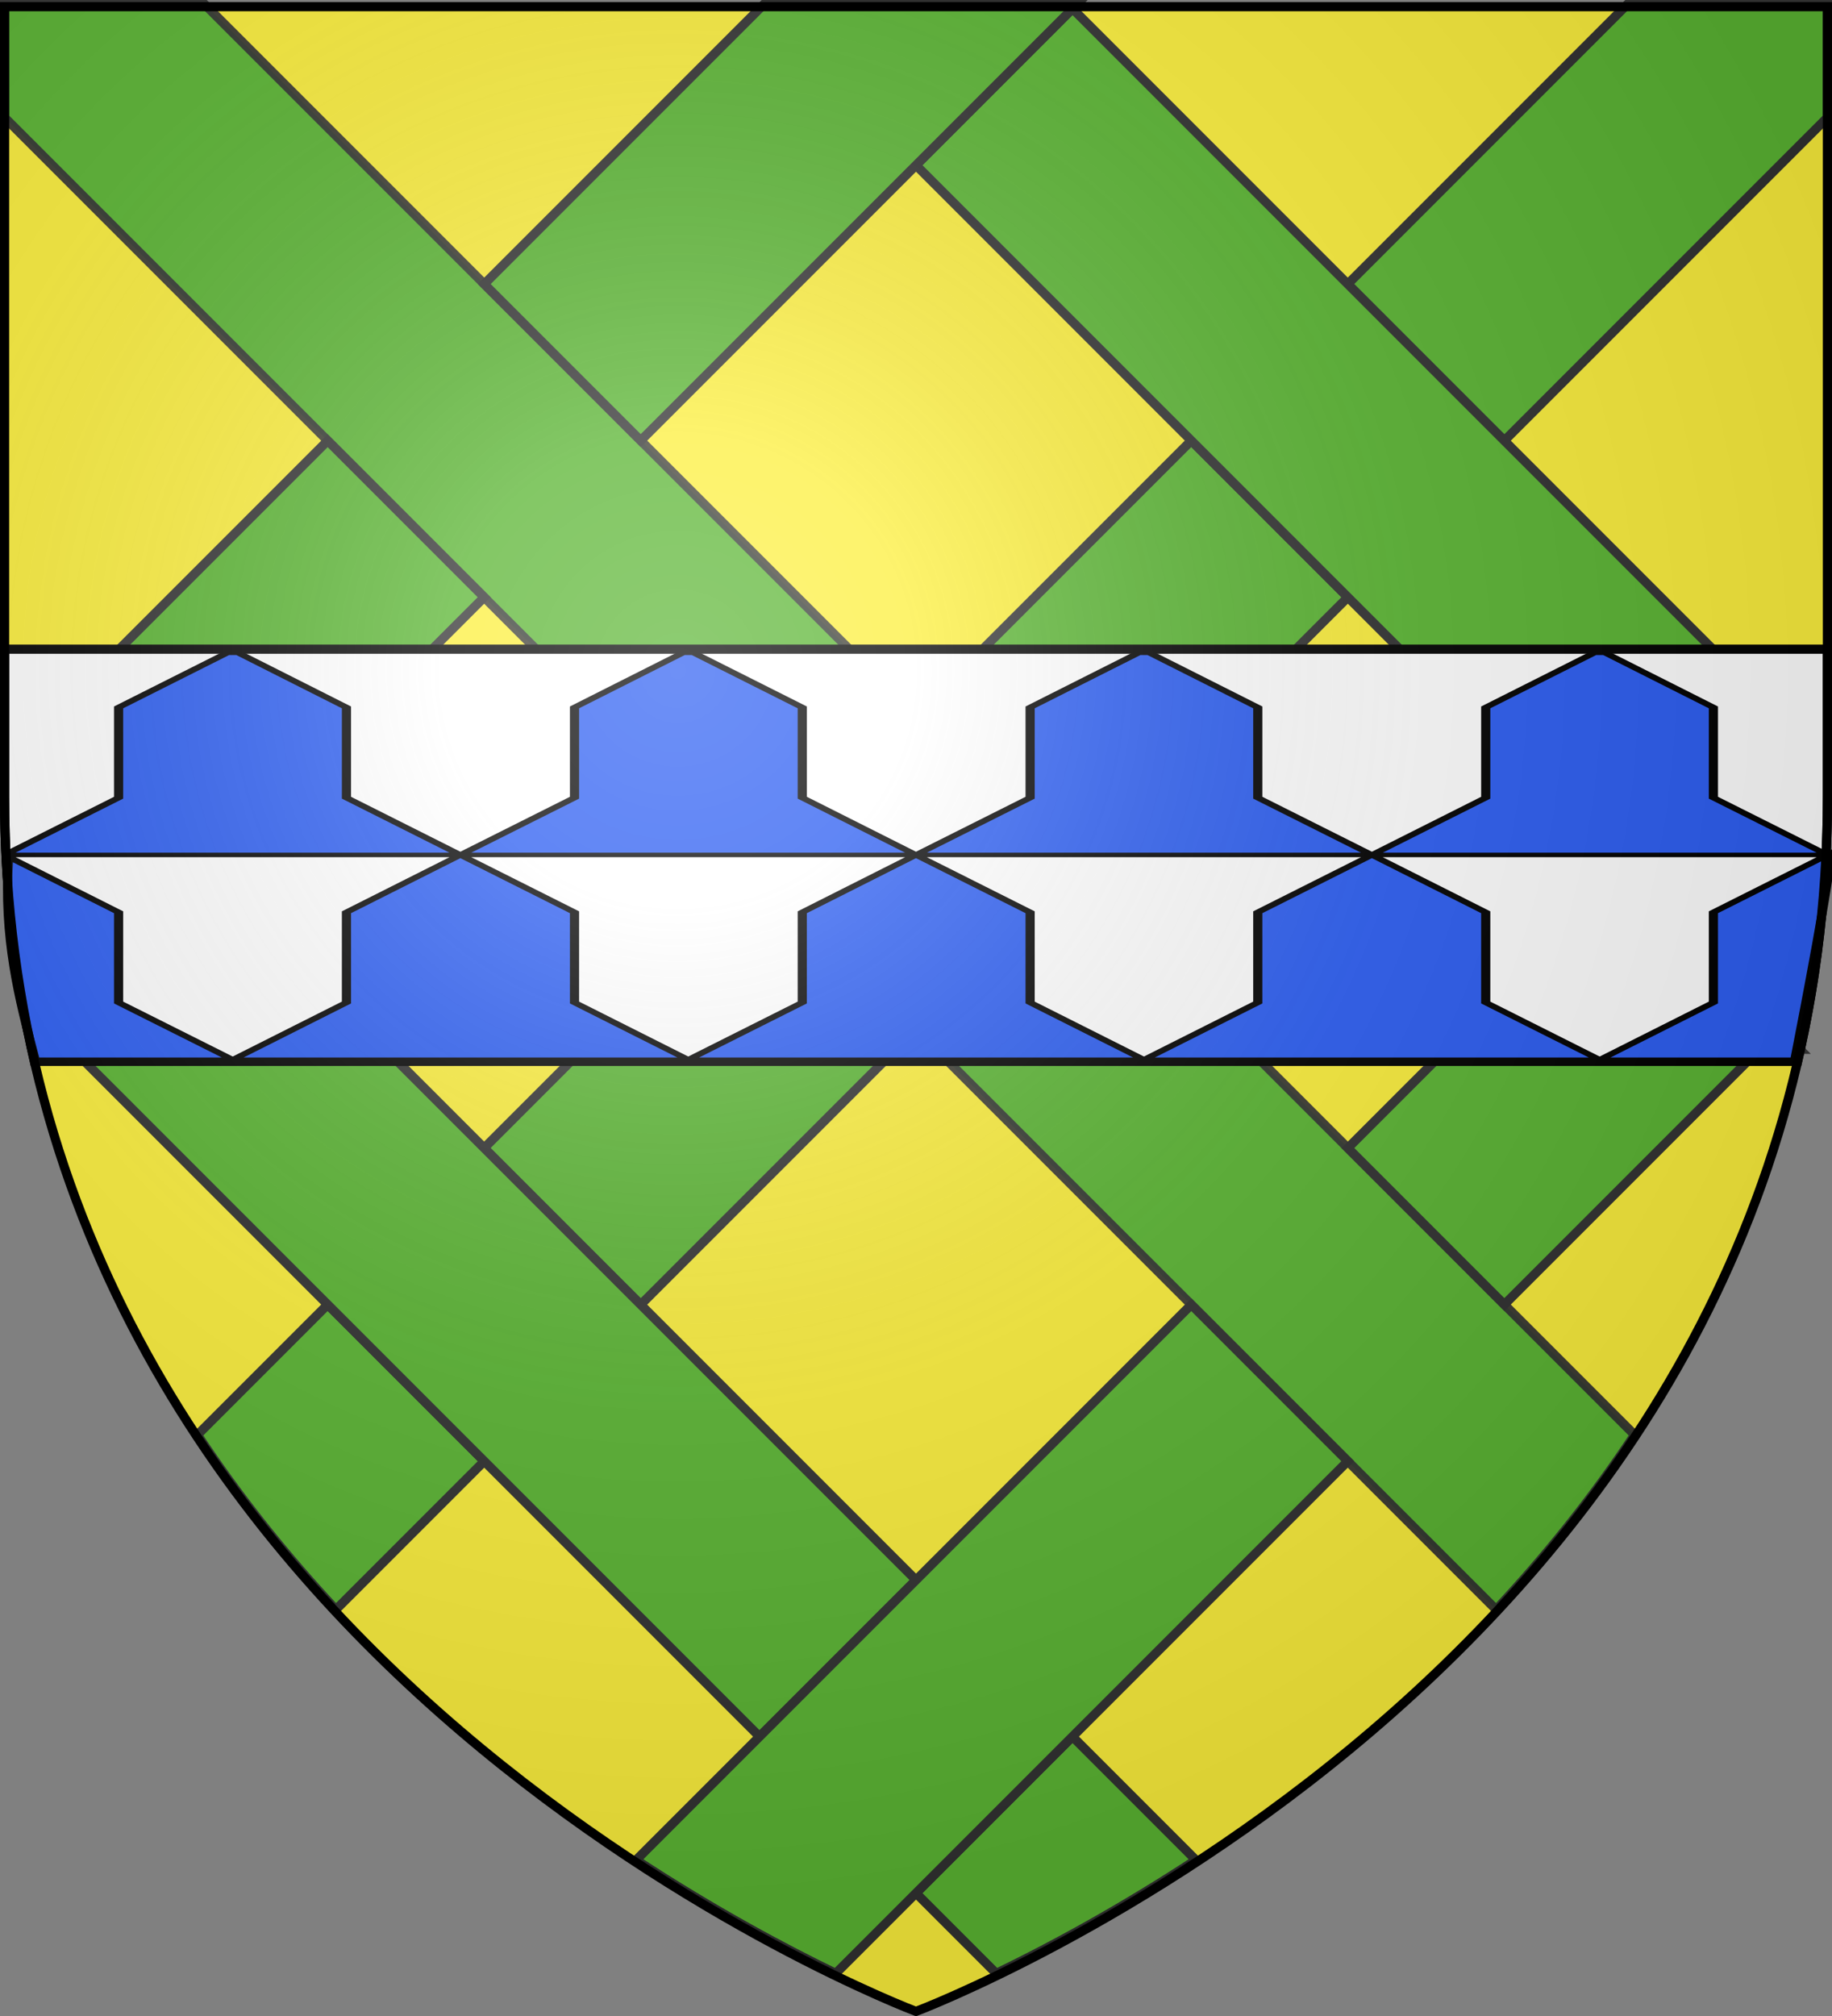 <svg xmlns="http://www.w3.org/2000/svg" xmlns:xlink="http://www.w3.org/1999/xlink" width="600" height="660" version="1.0"><rect width="100%" height="100%" fill="#808080" stroke="none"/><desc>Flag of Canton of Valais (Wallis)</desc><defs><radialGradient xlink:href="#a" id="l" cx="221.445" cy="226.331" r="300" fx="221.445" fy="226.331" gradientTransform="matrix(1.353 0 0 1.349 -77.63 -85.747)" gradientUnits="userSpaceOnUse"/><linearGradient id="a"><stop offset="0" style="stop-color:white;stop-opacity:.314"/><stop offset=".19" style="stop-color:white;stop-opacity:.251"/><stop offset=".6" style="stop-color:#6b6b6b;stop-opacity:.125"/><stop offset="1" style="stop-color:black;stop-opacity:.125"/></linearGradient></defs><g style="display:inline"><path d="M300 658.5s298.5-112.32 298.5-397.772V2.176H1.5v258.552C1.5 546.18 300 658.5 300 658.5" style="fill:#fcef3c;fill-opacity:1;fill-rule:evenodd;stroke:none;stroke-width:1px;stroke-linecap:butt;stroke-linejoin:miter;stroke-opacity:1"/><g style="display:inline"><path d="M0 0h600v660H0z" style="fill:none;stroke:none"/></g><g style="fill:#5ab532"><path d="M1.5 2.188V39.28L248.719 286.5 300 235.219 66.969 2.188zM351.281 286.5 300 337.781l190 190c16.079-17.206 31.459-36.24 45.344-57.218z" style="fill:#5ab532;fill-opacity:1;stroke:#313131;stroke-width:3;stroke-miterlimit:4;stroke-opacity:.941;stroke-dasharray:none;display:inline" transform="translate(0 -.817)"/><path d="m533.031 2.188-91.625 91.625 51.281 51.28L598.5 39.282V2.188zM390.156 145.063 158.563 376.655l51.28 51.281 231.595-231.593zM107.313 427.906l-42.657 42.656c13.885 20.98 29.265 40.013 45.344 57.22l48.594-48.595z" style="fill:#5ab532;fill-opacity:1;stroke:#313131;stroke-width:3;stroke-miterlimit:4;stroke-opacity:1;stroke-dasharray:none;display:inline" transform="translate(0 -.817)"/><path d="M351.25 3.656 300 54.906 531.594 286.5l51.25-51.25zm241.469 324.219-9.875 9.875 6.593 6.594a370 370 0 0 0 3.282-16.469zM1.5 219.594v31.312l15.656-15.656zM68.406 286.5l-51.25 51.25L248.75 569.344l51.25-51.25zM351.25 569.344 300 620.594l26.281 26.281c16.549-7.993 39.564-20.218 65.375-37.125z" style="fill:#5ab532;fill-opacity:1;stroke:#313131;stroke-width:3;stroke-miterlimit:4;stroke-opacity:1;stroke-dasharray:none;display:inline" transform="translate(0 -.817)"/><path d="m250.219 2.188-91.625 91.625 51.25 51.25L352.719 2.188zM107.313 145.094 1.5 250.906v9.813c0 29.73 3.26 57.582 9.063 83.625l148-148zM598.5 219.594 441.438 376.656l51.25 51.25 100.03-100.031c3.729-21.226 5.782-43.607 5.782-67.156zM390.156 427.938 208.344 609.75c25.811 16.907 48.826 29.132 65.375 37.125l167.687-167.687z" style="fill:#5ab532;fill-opacity:1;stroke:#313131;stroke-width:3;stroke-miterlimit:4;stroke-opacity:1;stroke-dasharray:none;display:inline" transform="translate(0 -.817)"/></g><g style="display:inline"><path d="M1.5 212.531v48.188c0 30.922 3.503 59.814 9.75 86.75h577.5c6.247-26.936 9.75-55.828 9.75-86.75V212.53z" style="fill:#fff;fill-opacity:1;fill-rule:evenodd;stroke:#000;stroke-width:3;stroke-linecap:butt;stroke-linejoin:miter;stroke-miterlimit:4;stroke-opacity:1;stroke-dasharray:none"/><path d="M0 0h600v660H0z" style="fill:none;stroke:none"/><g style="display:inline"><path d="M73.469 2.563 37.906 38.969v60.219L1.875 136.03v1.313h147.969L112.53 99.188v-60.22L77.094 2.564zm76.375 134.78h149.219l-37.25-38.155v-60.22L226.25 2.564h-3.562l-35.47 36.406v60.219zm0 0-37.313 38.22v60.187l-37.25 38.156H224.47l-37.25-38.156v-60.187zm74.625 136.563h149.25l-37.281-38.156v-60.187l-37.375-38.22-37.25 38.22v60.187zm0 0zm149.25 0zm149.25 0zm0 0-37.313-38.156v-60.187l-37.281-38.22L411 175.564v60.187l-37.281 38.156zm0 0h63.914C590.34 237.963 598.5 151.15 598.5 138.281l-.906-.937-37.375 38.219v60.187zm74.625-136.562-37.375-38.156v-60.22L524.75 2.564h-3.562l-35.532 36.406v60.219l-37.281 38.156zm0 0h.906v-.938zm-149.219 0L411 99.188v-60.22L375.5 2.564h-3.562l-35.5 36.406v60.219l-37.375 38.156zM75.281 273.906zm0 0L37.906 235.75v-60.187L1.875 138.625c-1.716 54.513 3.44 95.018 8.716 135.281z" style="fill:#2b5df2;fill-opacity:1;fill-rule:evenodd;stroke:#000;stroke-width:3;stroke-linecap:butt;stroke-linejoin:miter;stroke-miterlimit:4;stroke-opacity:1;stroke-dasharray:none;display:inline" transform="matrix(1 0 0 .491 .938 212.454)"/></g></g></g><path d="M300 658.5s298.5-112.32 298.5-397.772V2.176H1.5v258.552C1.5 546.18 300 658.5 300 658.5" style="opacity:1;fill:url(#l);fill-opacity:1;fill-rule:evenodd;stroke:none;stroke-width:1px;stroke-linecap:butt;stroke-linejoin:miter;stroke-opacity:1"/><path d="M300 658.5S1.5 546.18 1.5 260.728V2.176h597v258.552C598.5 546.18 300 658.5 300 658.5z" style="opacity:1;fill:none;fill-opacity:1;fill-rule:evenodd;stroke:#000;stroke-width:3;stroke-linecap:butt;stroke-linejoin:miter;stroke-miterlimit:4;stroke-dasharray:none;stroke-opacity:1"/></svg>